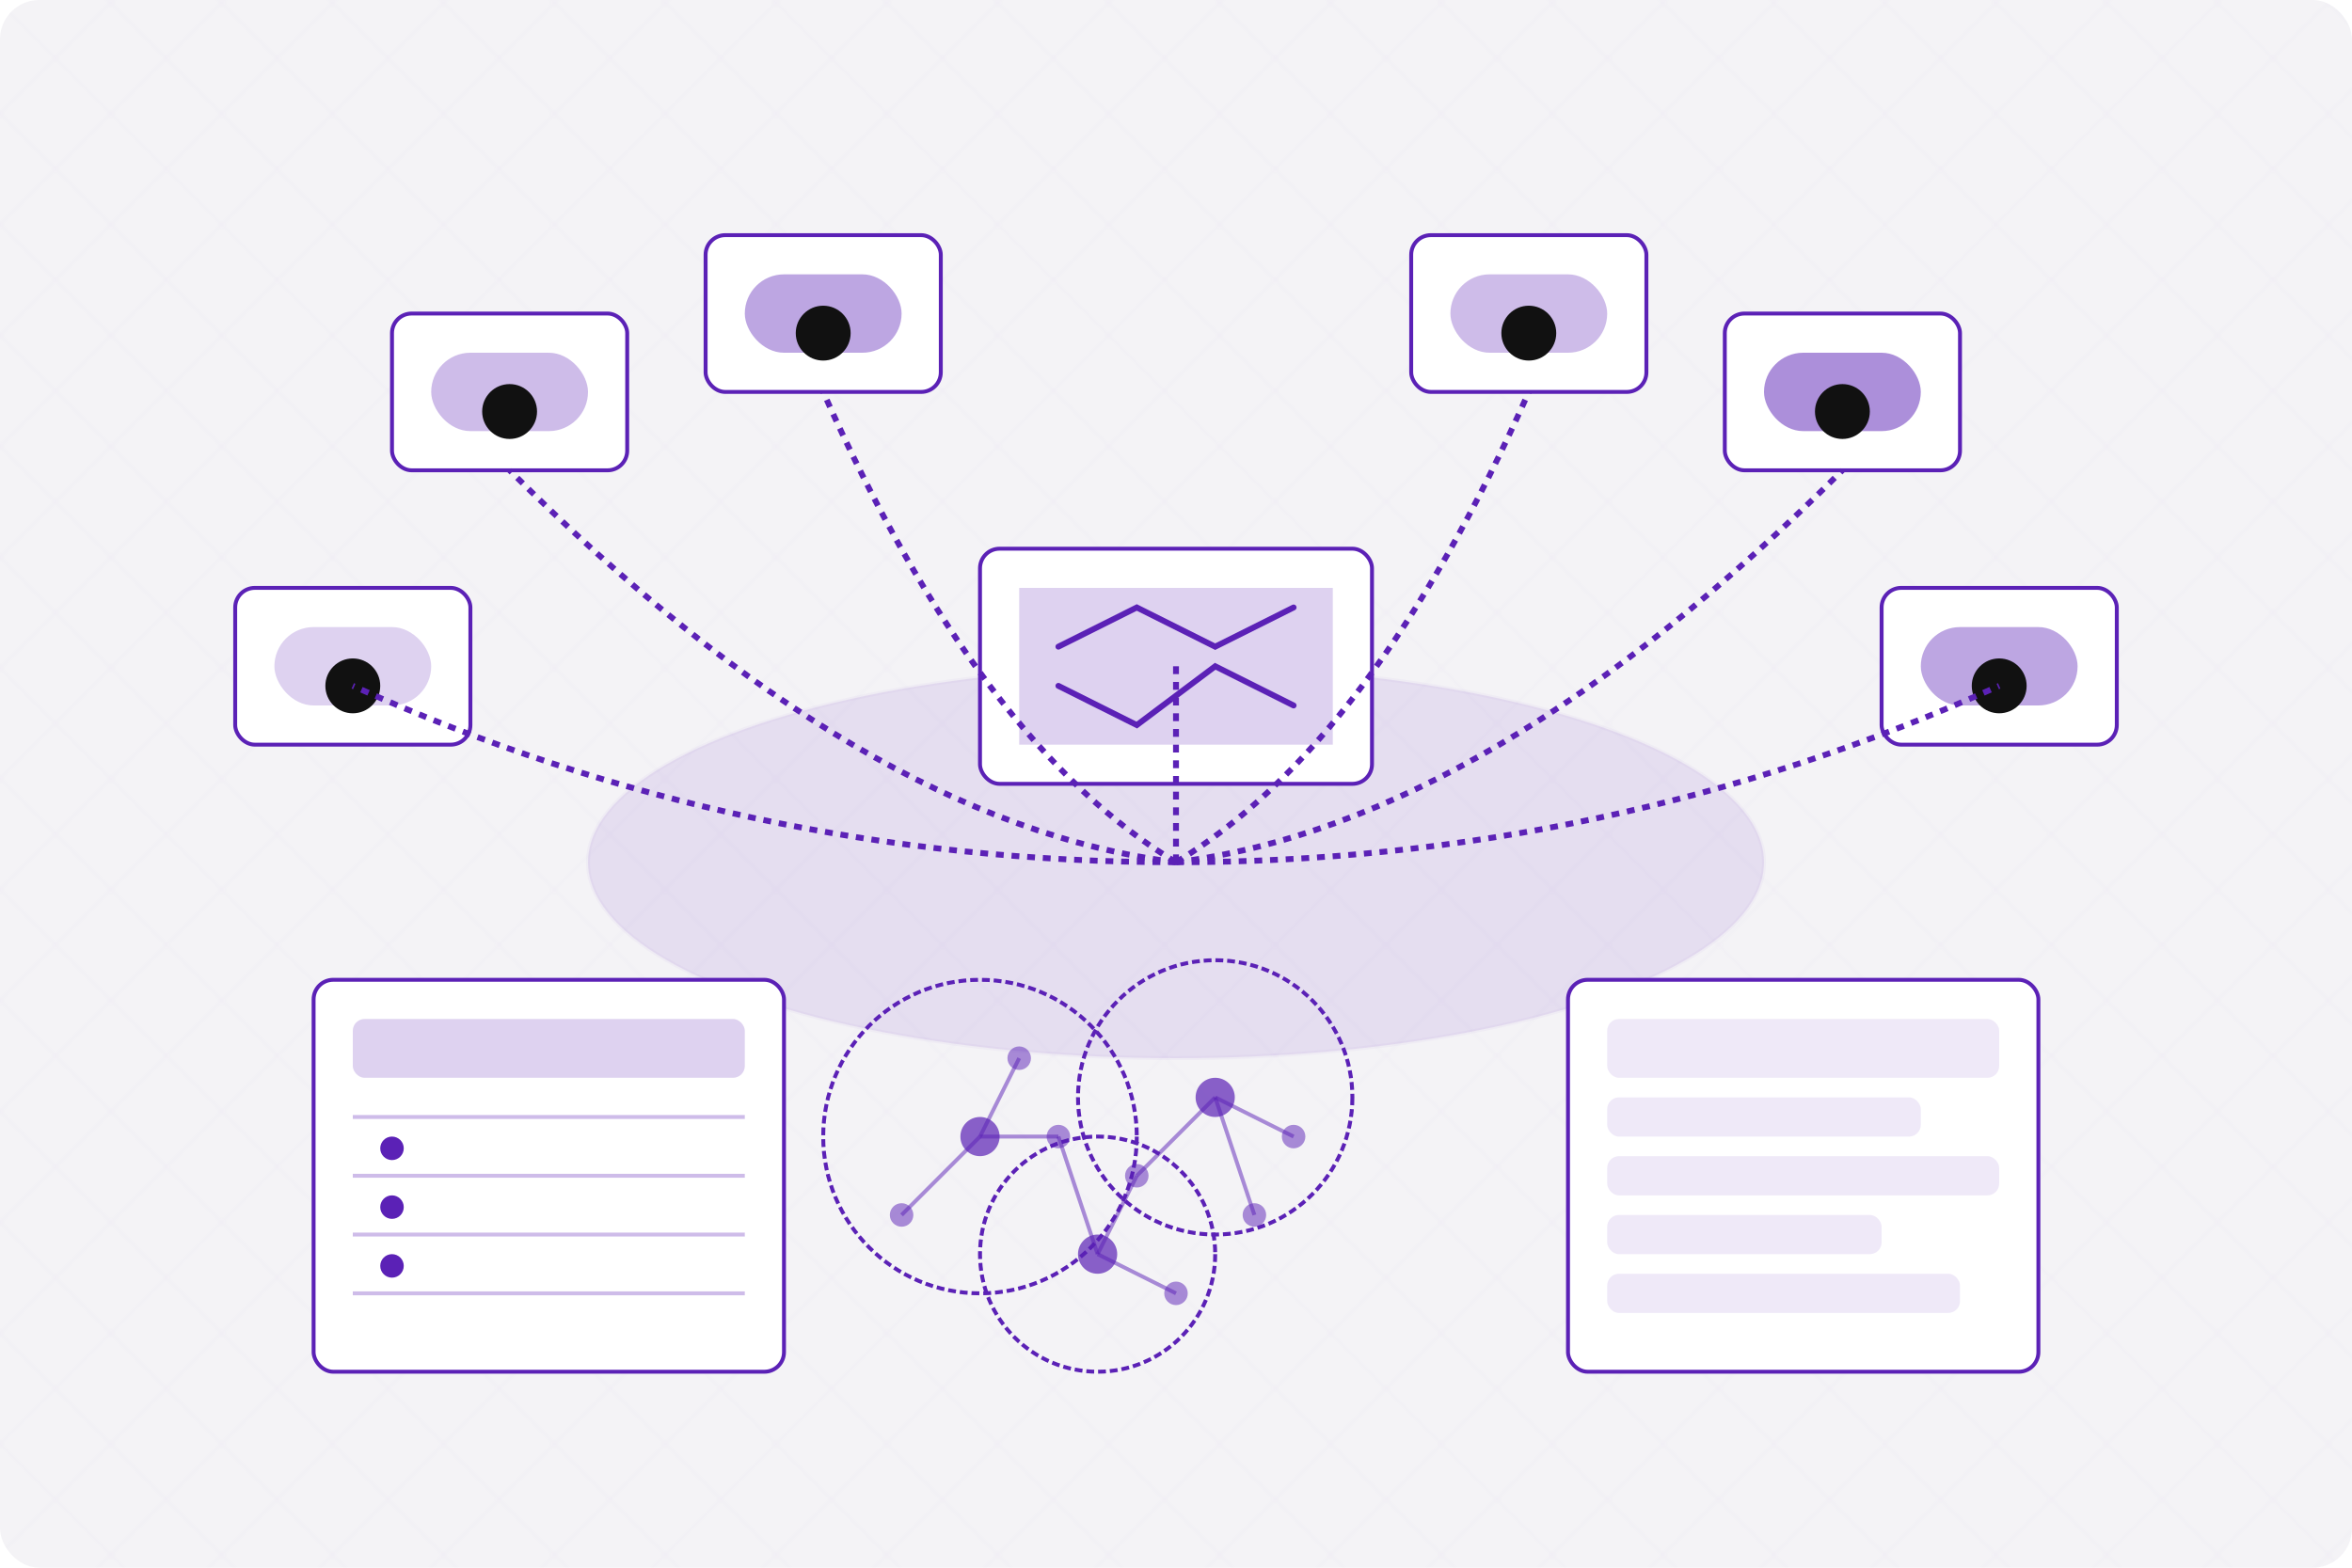<svg xmlns="http://www.w3.org/2000/svg" width="600" height="400" viewBox="0 0 600 400" fill="none">
  <!-- Background with subtle pattern -->
  <rect width="600" height="400" rx="10" fill="#F8F8F8"/>
  <pattern id="gridPattern" patternUnits="userSpaceOnUse" width="20" height="20" patternTransform="rotate(45)">
    <rect width="20" height="20" fill="#5B21B6" fill-opacity="0.02"/>
    <path d="M 20 0 L 0 0 0 20" stroke="#5B21B6" stroke-opacity="0.05" stroke-width="0.5" fill="none"/>
  </pattern>
  <rect width="600" height="400" rx="10" fill="url(#gridPattern)"/>
  
  <!-- Central platform/stage -->
  <ellipse cx="300" cy="220" rx="150" ry="50" fill="#5B21B6" opacity="0.1" stroke="#5B21B6" stroke-opacity="0.3"/>
  
  <!-- Virtual screens/displays -->
  <!-- Central presentation screen -->
  <rect x="250" y="140" width="100" height="60" rx="5" fill="white" stroke="#5B21B6" stroke-width="1"/>
  <rect x="260" y="150" width="80" height="40" fill="#5B21B6" opacity="0.2"/>
  <path d="M270 165 L290 155 L310 165 L330 155" stroke="#5B21B6" stroke-width="1.5" stroke-linecap="round"/>
  <path d="M270 175 L290 185 L310 170 L330 180" stroke="#5B21B6" stroke-width="1.5" stroke-linecap="round"/>
  
  <!-- Video conference participants -->
  <!-- Row 1 -->
  <rect x="100" y="80" width="60" height="40" rx="5" fill="white" stroke="#5B21B6" stroke-width="1"/>
  <rect x="110" y="90" width="40" height="20" rx="10" fill="#5B21B6" opacity="0.3"/>
  <circle cx="130" cy="105" r="7" fill="#111111"/>
  
  <rect x="180" y="60" width="60" height="40" rx="5" fill="white" stroke="#5B21B6" stroke-width="1"/>
  <rect x="190" y="70" width="40" height="20" rx="10" fill="#5B21B6" opacity="0.4"/>
  <circle cx="210" cy="85" r="7" fill="#111111"/>
  
  <rect x="360" y="60" width="60" height="40" rx="5" fill="white" stroke="#5B21B6" stroke-width="1"/>
  <rect x="370" y="70" width="40" height="20" rx="10" fill="#5B21B6" opacity="0.3"/>
  <circle cx="390" cy="85" r="7" fill="#111111"/>
  
  <rect x="440" y="80" width="60" height="40" rx="5" fill="white" stroke="#5B21B6" stroke-width="1"/>
  <rect x="450" y="90" width="40" height="20" rx="10" fill="#5B21B6" opacity="0.5"/>
  <circle cx="470" cy="105" r="7" fill="#111111"/>
  
  <!-- Row 2 -->
  <rect x="60" y="150" width="60" height="40" rx="5" fill="white" stroke="#5B21B6" stroke-width="1"/>
  <rect x="70" y="160" width="40" height="20" rx="10" fill="#5B21B6" opacity="0.2"/>
  <circle cx="90" cy="175" r="7" fill="#111111"/>
  
  <rect x="480" y="150" width="60" height="40" rx="5" fill="white" stroke="#5B21B6" stroke-width="1"/>
  <rect x="490" y="160" width="40" height="20" rx="10" fill="#5B21B6" opacity="0.4"/>
  <circle cx="510" cy="175" r="7" fill="#111111"/>
  
  <!-- Connection lines -->
  <path d="M300 220 Q 300 190 300 170" stroke="#5B21B6" stroke-dasharray="2 2" stroke-width="1.5"/>
  
  <path d="M300 220 Q 220 210 130 120" stroke="#5B21B6" stroke-dasharray="2 2" stroke-width="1.5"/>
  <path d="M300 220 Q 250 190 210 100" stroke="#5B21B6" stroke-dasharray="2 2" stroke-width="1.5"/>
  <path d="M300 220 Q 350 190 390 100" stroke="#5B21B6" stroke-dasharray="2 2" stroke-width="1.5"/>
  <path d="M300 220 Q 380 210 470 120" stroke="#5B21B6" stroke-dasharray="2 2" stroke-width="1.5"/>
  
  <path d="M300 220 Q 190 220 90 175" stroke="#5B21B6" stroke-dasharray="2 2" stroke-width="1.5"/>
  <path d="M300 220 Q 410 220 510 175" stroke="#5B21B6" stroke-dasharray="2 2" stroke-width="1.5"/>
  
  <!-- Event elements -->
  <!-- Chat or Q&A panel -->
  <rect x="400" y="250" width="120" height="100" rx="5" fill="white" stroke="#5B21B6" stroke-width="1"/>
  <rect x="410" y="260" width="100" height="15" rx="3" fill="#5B21B6" opacity="0.1"/>
  <rect x="410" y="280" width="80" height="10" rx="3" fill="#5B21B6" opacity="0.1"/>
  <rect x="410" y="295" width="100" height="10" rx="3" fill="#5B21B6" opacity="0.1"/>
  <rect x="410" y="310" width="70" height="10" rx="3" fill="#5B21B6" opacity="0.1"/>
  <rect x="410" y="325" width="90" height="10" rx="3" fill="#5B21B6" opacity="0.1"/>
  
  <!-- Schedule/Agenda -->
  <rect x="80" y="250" width="120" height="100" rx="5" fill="white" stroke="#5B21B6" stroke-width="1"/>
  <rect x="90" y="260" width="100" height="15" rx="3" fill="#5B21B6" opacity="0.2"/>
  <line x1="90" y1="285" x2="190" y2="285" stroke="#5B21B6" stroke-opacity="0.3" stroke-width="1"/>
  <line x1="90" y1="300" x2="190" y2="300" stroke="#5B21B6" stroke-opacity="0.3" stroke-width="1"/>
  <line x1="90" y1="315" x2="190" y2="315" stroke="#5B21B6" stroke-opacity="0.3" stroke-width="1"/>
  <line x1="90" y1="330" x2="190" y2="330" stroke="#5B21B6" stroke-opacity="0.3" stroke-width="1"/>
  
  <!-- Time indicators -->
  <circle cx="100" cy="293" r="3" fill="#5B21B6"/>
  <circle cx="100" cy="308" r="3" fill="#5B21B6"/>
  <circle cx="100" cy="323" r="3" fill="#5B21B6"/>
  
  <!-- Virtual networking visualization -->
  <circle cx="250" cy="290" r="40" fill="none" stroke="#5B21B6" stroke-dasharray="2 1"/>
  <circle cx="280" cy="320" r="30" fill="none" stroke="#5B21B6" stroke-dasharray="2 1"/>
  <circle cx="310" cy="280" r="35" fill="none" stroke="#5B21B6" stroke-dasharray="2 1"/>
  
  <circle cx="250" cy="290" r="5" fill="#5B21B6" opacity="0.7"/>
  <circle cx="280" cy="320" r="5" fill="#5B21B6" opacity="0.7"/>
  <circle cx="310" cy="280" r="5" fill="#5B21B6" opacity="0.7"/>
  
  <circle cx="230" cy="310" r="3" fill="#5B21B6" opacity="0.5"/>
  <circle cx="260" cy="270" r="3" fill="#5B21B6" opacity="0.5"/>
  <circle cx="290" cy="300" r="3" fill="#5B21B6" opacity="0.5"/>
  <circle cx="320" cy="310" r="3" fill="#5B21B6" opacity="0.5"/>
  <circle cx="270" cy="290" r="3" fill="#5B21B6" opacity="0.5"/>
  <circle cx="300" cy="330" r="3" fill="#5B21B6" opacity="0.5"/>
  <circle cx="330" cy="290" r="3" fill="#5B21B6" opacity="0.5"/>
  
  <line x1="250" y1="290" x2="230" y2="310" stroke="#5B21B6" stroke-opacity="0.5" stroke-width="1"/>
  <line x1="250" y1="290" x2="260" y2="270" stroke="#5B21B6" stroke-opacity="0.5" stroke-width="1"/>
  <line x1="250" y1="290" x2="270" y2="290" stroke="#5B21B6" stroke-opacity="0.5" stroke-width="1"/>
  
  <line x1="280" y1="320" x2="290" y2="300" stroke="#5B21B6" stroke-opacity="0.5" stroke-width="1"/>
  <line x1="280" y1="320" x2="270" y2="290" stroke="#5B21B6" stroke-opacity="0.5" stroke-width="1"/>
  <line x1="280" y1="320" x2="300" y2="330" stroke="#5B21B6" stroke-opacity="0.5" stroke-width="1"/>
  
  <line x1="310" y1="280" x2="320" y2="310" stroke="#5B21B6" stroke-opacity="0.5" stroke-width="1"/>
  <line x1="310" y1="280" x2="330" y2="290" stroke="#5B21B6" stroke-opacity="0.5" stroke-width="1"/>
  <line x1="310" y1="280" x2="290" y2="300" stroke="#5B21B6" stroke-opacity="0.5" stroke-width="1"/>
</svg> 